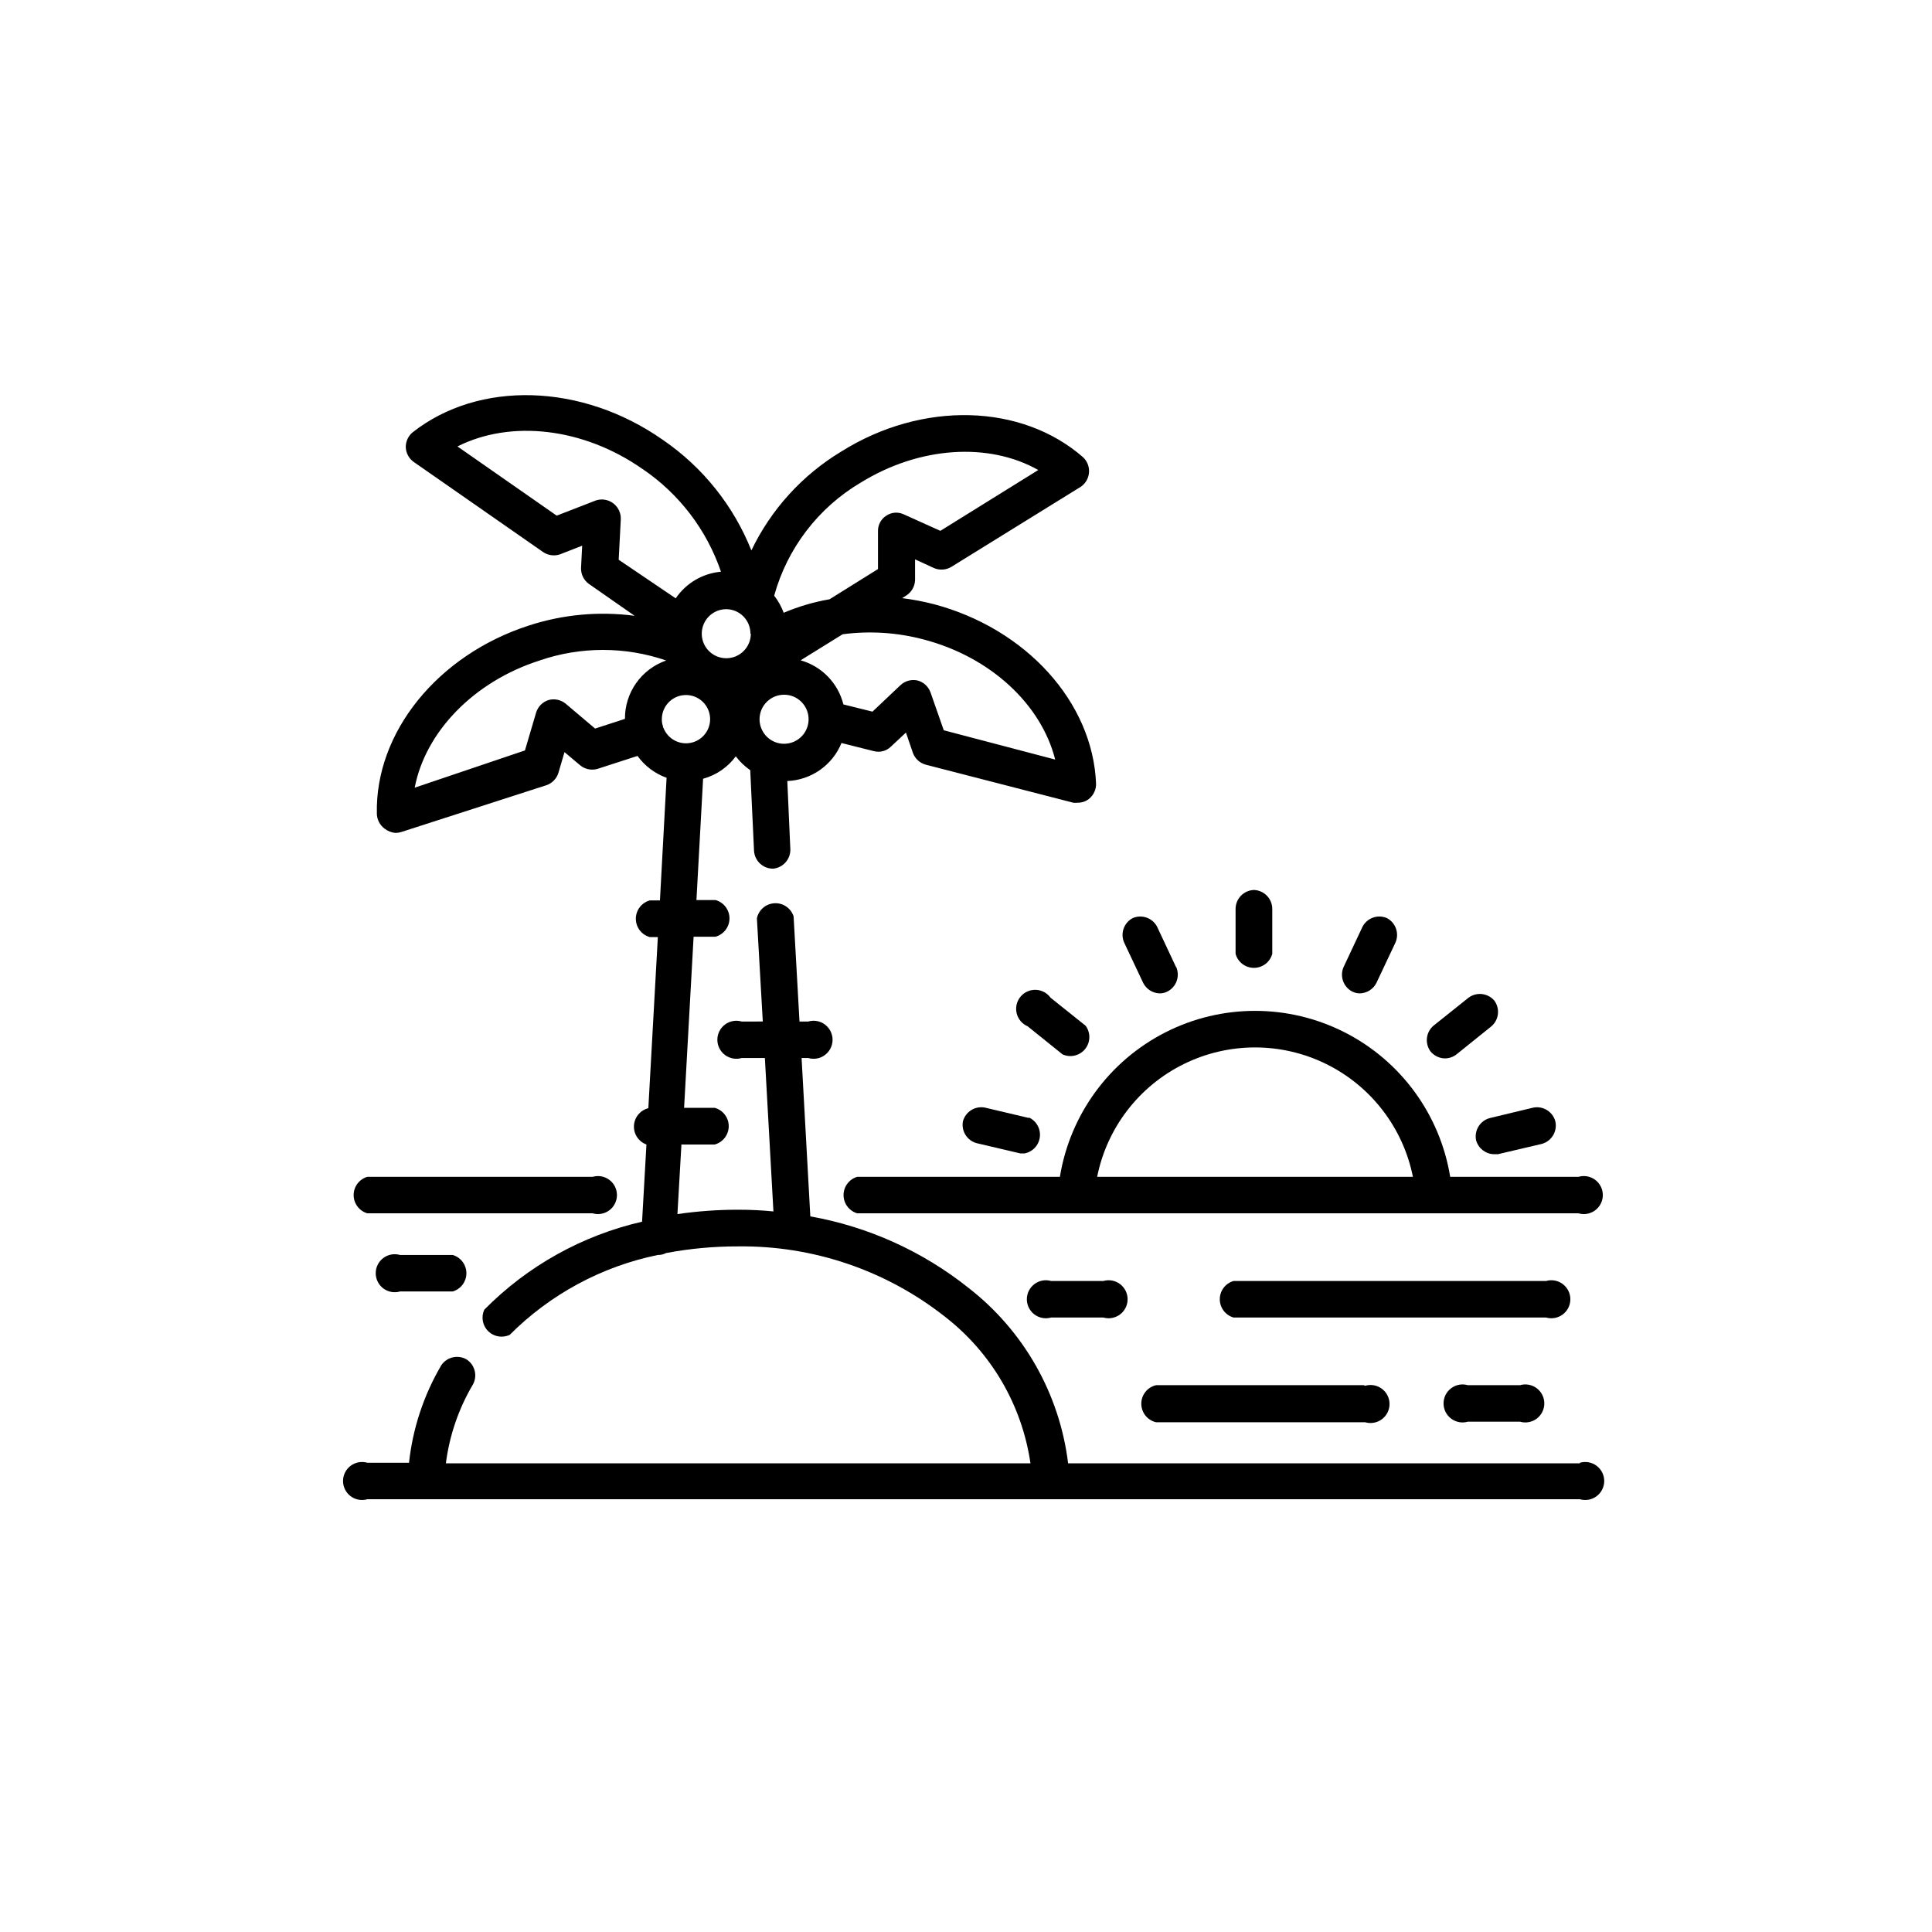 <?xml version="1.0" encoding="UTF-8"?>
<!-- The Best Svg Icon site in the world: iconSvg.co, Visit us! https://iconsvg.co -->
<svg fill="#000000" width="800px" height="800px" version="1.1" viewBox="144 144 512 512" xmlns="http://www.w3.org/2000/svg">
 <g>
  <path d="m562.68 531.8h-135.62c-2.25-18.402-11.754-35.141-26.402-46.504-12.176-9.707-26.586-16.219-41.914-18.941l-2.316-41.969h1.762c1.52 0.445 3.164 0.145 4.434-0.805 1.266-0.953 2.016-2.445 2.016-4.031s-0.75-3.078-2.016-4.031c-1.27-0.953-2.914-1.25-4.434-0.805h-2.316l-1.562-27.859v-0.004c-0.703-2.172-2.777-3.602-5.059-3.484-2.277 0.121-4.195 1.758-4.668 3.988l1.562 27.355-5.59 0.004c-1.523-0.445-3.168-0.148-4.434 0.805-1.27 0.953-2.016 2.445-2.016 4.031s0.746 3.078 2.016 4.031c1.266 0.949 2.91 1.25 4.434 0.805h6.144l2.266 40.656c-2.922-0.301-6.062-0.453-9.418-0.453-5.363 0-10.719 0.387-16.023 1.16l1.059-18.438h8.816v-0.004c2.195-0.594 3.719-2.586 3.719-4.859 0-2.273-1.523-4.266-3.719-4.863h-8.109l2.519-45.344h5.793c2.191-0.594 3.715-2.586 3.715-4.859 0-2.273-1.523-4.266-3.715-4.863h-5.039l1.762-32.145v0.004c3.481-0.945 6.535-3.043 8.668-5.945 1.07 1.422 2.363 2.664 3.828 3.676l1.008 21.461v0.004c0.211 2.621 2.406 4.641 5.039 4.633 2.602-0.234 4.594-2.422 4.582-5.039l-0.805-18.188c3.106-0.125 6.113-1.141 8.66-2.93 2.543-1.785 4.523-4.266 5.699-7.144l8.613 2.168v-0.004c1.605 0.41 3.305-0.051 4.484-1.207l3.981-3.727 1.863 5.441v-0.004c0.57 1.508 1.824 2.648 3.375 3.074l39.094 10.078h0.004c0.402 0.047 0.809 0.047 1.207 0 1.102 0.012 2.172-0.363 3.023-1.059 1.18-0.98 1.848-2.445 1.816-3.981-0.855-21.613-18.59-41.16-43.125-47.609h-0.004c-2.719-0.691-5.477-1.215-8.262-1.562l1.109-0.707c1.41-0.902 2.281-2.453 2.316-4.129v-5.441l5.039 2.316c1.473 0.625 3.156 0.512 4.535-0.301l34.359-21.262c1.242-0.855 2.035-2.223 2.16-3.727 0.125-1.5-0.426-2.981-1.508-4.031-16.223-14.258-42.621-15.113-64.234-1.512-10.285 6.223-18.531 15.309-23.73 26.148-4.734-11.863-12.887-22.055-23.426-29.273-21.512-15.113-48.82-15.82-66.352-2.016-1.18 0.984-1.848 2.449-1.812 3.981 0.07 1.523 0.832 2.934 2.062 3.828l34.359 23.93 0.004 0.004c1.336 0.898 3.019 1.102 4.531 0.555l5.793-2.266-0.301 5.894v-0.004c-0.055 1.668 0.719 3.25 2.066 4.234l12.141 8.465v-0.004c-9.41-1.246-18.984-0.371-28.012 2.57-24.184 7.809-40.809 28.312-40.305 49.926v0.004c0.047 1.531 0.789 2.957 2.016 3.879 0.852 0.68 1.887 1.082 2.973 1.156 0.516-0.004 1.023-0.09 1.512-0.25l38.441-12.395c1.52-0.523 2.699-1.738 3.172-3.273l1.613-5.492 4.133 3.477c1.289 1.07 3.027 1.43 4.633 0.957l10.578-3.426h0.004c1.93 2.66 4.613 4.68 7.707 5.793l-1.762 32.496h-2.672c-2.195 0.598-3.715 2.59-3.715 4.863 0 2.273 1.52 4.266 3.715 4.859h2.117l-2.519 45.344c-2.148 0.535-3.695 2.414-3.812 4.625-0.117 2.211 1.227 4.238 3.309 4.996l-1.16 20.453v0.004c-15.871 3.641-30.379 11.734-41.816 23.324-0.887 1.93-0.469 4.207 1.043 5.695s3.793 1.871 5.711 0.957c10.723-10.75 24.371-18.109 39.246-21.16 0.754 0.02 1.496-0.156 2.164-0.504 6.281-1.188 12.656-1.777 19.047-1.766 19.836-0.254 39.16 6.289 54.762 18.543 12.359 9.531 20.527 23.496 22.773 38.945h-154.92c0.945-7.406 3.398-14.539 7.203-20.961 1.223-2.324 0.457-5.195-1.762-6.598-2.285-1.293-5.18-0.613-6.652 1.559-4.652 7.914-7.57 16.723-8.562 25.848h-11.035c-1.52-0.445-3.164-0.145-4.434 0.805-1.266 0.953-2.016 2.445-2.016 4.031 0 1.586 0.75 3.078 2.016 4.031 1.27 0.949 2.914 1.25 4.434 0.805h321.33c1.52 0.445 3.164 0.145 4.434-0.805 1.266-0.953 2.016-2.445 2.016-4.031 0-1.586-0.75-3.078-2.016-4.031-1.27-0.949-2.914-1.25-4.434-0.805zm-173.96-218.35c17.785 4.637 31.234 17.23 34.914 31.84l-29.523-7.758-3.527-10.078c-0.566-1.535-1.844-2.699-3.426-3.121-1.602-0.352-3.277 0.098-4.484 1.207l-7.457 7.055-7.707-1.914c-0.691-2.777-2.106-5.316-4.098-7.371-1.988-2.051-4.488-3.543-7.238-4.32l11.133-6.902c7.16-0.945 14.434-0.48 21.414 1.363zm-16.676-41.516c15.617-9.672 34.008-10.781 47.105-3.375l-25.945 16.121-9.723-4.383h-0.004c-1.484-0.691-3.223-0.559-4.582 0.352-1.402 0.883-2.242 2.43-2.219 4.082v10.078l-12.848 8.012v-0.004c-4.172 0.719-8.246 1.918-12.141 3.578-0.598-1.633-1.449-3.164-2.519-4.535 3.469-12.555 11.668-23.281 22.871-29.926zm-20.152 56.176h-0.004c2.629 0.039 4.977 1.66 5.941 4.106 0.969 2.441 0.371 5.231-1.516 7.059-1.891 1.828-4.691 2.344-7.106 1.301-2.41-1.047-3.957-3.438-3.918-6.066 0.055-3.551 2.949-6.398 6.5-6.398zm-8.918-16.172c0 2.629-1.586 4.996-4.012 6.004-2.43 1.004-5.227 0.449-7.086-1.41-1.855-1.859-2.414-4.652-1.406-7.082 1.004-2.43 3.375-4.012 6.004-4.012 1.711 0.012 3.344 0.707 4.543 1.926 1.203 1.219 1.867 2.863 1.855 4.574zm-35.016-19.598 0.555-10.68v-0.004c0.082-1.656-0.656-3.246-1.977-4.254-1.316-1.008-3.047-1.301-4.625-0.781l-10.379 4.031-26.301-18.34c14.105-7.106 33.301-5.039 49.07 5.996l0.004-0.004c9.691 6.574 16.977 16.125 20.758 27.207-4.856 0.434-9.258 3.019-11.992 7.055zm1.66 42.168-7.91 2.57-7.809-6.602c-1.266-1.035-2.957-1.395-4.531-0.957-1.559 0.496-2.781 1.715-3.277 3.273l-2.973 10.078-29.219 9.875c2.82-14.762 15.617-28.113 33.102-33.703l-0.004-0.004c10.875-3.734 22.684-3.734 33.555 0-3.211 1.109-5.996 3.199-7.957 5.973-1.961 2.777-3.004 6.098-2.977 9.496zm10.078 2.316c0.023-0.117 0.023-0.234 0-0.352-0.23-0.629-0.332-1.297-0.301-1.965 0.039-3.305 2.594-6.035 5.887-6.297 3.293-0.266 6.246 2.023 6.812 5.281 0.566 3.254-1.441 6.406-4.629 7.273-3.191 0.863-6.516-0.844-7.668-3.941z"/>
  <path d="m562.32 455.87h-34.004c-2.688-16.504-13.086-30.734-27.996-38.305-14.91-7.57-32.535-7.57-47.441 0-14.91 7.57-25.312 21.801-27.996 38.305h-53.707c-2.148 0.625-3.625 2.598-3.625 4.836s1.477 4.211 3.625 4.836h191.14c1.523 0.445 3.168 0.148 4.434-0.805 1.27-0.953 2.016-2.445 2.016-4.031 0-1.586-0.746-3.078-2.016-4.031-1.266-0.949-2.91-1.25-4.434-0.805zm-127.57 0h0.004c2.602-12.996 11.098-24.043 22.984-29.898 11.891-5.856 25.824-5.856 37.715 0 11.887 5.856 20.379 16.902 22.984 29.898z"/>
  <path d="m301.05 455.87h-59.703c-2.148 0.625-3.625 2.598-3.625 4.836s1.477 4.211 3.625 4.836h59.703c1.523 0.445 3.164 0.148 4.434-0.805s2.016-2.445 2.016-4.031c0-1.586-0.746-3.078-2.016-4.031-1.27-0.949-2.91-1.25-4.434-0.805z"/>
  <path d="m476.48 379.85c-2.781 0-5.039 2.254-5.039 5.035v11.891c0.598 2.195 2.59 3.719 4.863 3.719 2.273 0 4.266-1.523 4.863-3.719v-11.891c0-1.336-0.531-2.617-1.477-3.562-0.945-0.945-2.227-1.473-3.562-1.473z"/>
  <path d="m511.54 387.3c-2.414-1.039-5.219-0.051-6.449 2.269l-5.039 10.73c-1.039 2.41-0.055 5.219 2.266 6.449 0.637 0.336 1.348 0.508 2.066 0.504 1.863-0.043 3.547-1.109 4.383-2.773l5.039-10.68c1.074-2.426 0.082-5.266-2.266-6.5z"/>
  <path d="m540.01 409.17c-1.727-2.019-4.727-2.352-6.852-0.754l-9.27 7.406v-0.004c-2.019 1.73-2.352 4.727-0.758 6.856 0.949 1.137 2.348 1.801 3.828 1.812 1.098-0.016 2.16-0.387 3.023-1.059l9.27-7.457c1.992-1.723 2.32-4.684 0.758-6.801z"/>
  <path d="m556.18 441.16c-0.691-2.559-3.246-4.144-5.844-3.629l-11.539 2.773c-2.555 0.691-4.141 3.242-3.625 5.844 0.574 2.137 2.473 3.648 4.684 3.727h1.109l11.586-2.719c2.629-0.695 4.234-3.348 3.629-5.996z"/>
  <path d="m455.67 400.3-5.039-10.73h0.004c-1.23-2.32-4.039-3.309-6.449-2.269-2.348 1.234-3.34 4.074-2.269 6.5l5.039 10.68c0.836 1.664 2.523 2.731 4.383 2.773 0.719 0.004 1.43-0.168 2.066-0.504 2.34-1.211 3.352-4.023 2.316-6.449z"/>
  <path d="m431.69 415.82-9.27-7.406v0.004c-0.918-1.281-2.379-2.059-3.953-2.106-1.57-0.043-3.078 0.648-4.066 1.875-0.988 1.223-1.344 2.84-0.969 4.367 0.379 1.531 1.449 2.793 2.891 3.418l9.27 7.457h0.004c2.09 0.934 4.551 0.34 5.984-1.449 1.434-1.789 1.477-4.32 0.109-6.16z"/>
  <path d="m416.77 440.3-11.738-2.773c-2.598-0.516-5.152 1.07-5.844 3.629-0.484 2.582 1.094 5.102 3.629 5.793l11.586 2.719h1.109v0.004c2.172-0.414 3.82-2.199 4.062-4.398 0.246-2.195-0.973-4.297-3.004-5.176z"/>
  <path d="m436.38 483.48h-13.805c-1.523-0.445-3.168-0.145-4.434 0.805-1.27 0.953-2.016 2.445-2.016 4.031 0 1.586 0.746 3.078 2.016 4.031 1.266 0.949 2.91 1.25 4.434 0.805h13.805c1.52 0.445 3.164 0.145 4.434-0.805 1.266-0.953 2.016-2.445 2.016-4.031 0-1.586-0.75-3.078-2.016-4.031-1.27-0.949-2.914-1.25-4.434-0.805z"/>
  <path d="m546.81 511.09h-13.805c-1.523-0.445-3.164-0.148-4.434 0.805-1.27 0.953-2.016 2.445-2.016 4.031 0 1.586 0.746 3.078 2.016 4.031 1.27 0.949 2.91 1.25 4.434 0.805h13.805c1.523 0.445 3.164 0.145 4.434-0.805 1.27-0.953 2.016-2.445 2.016-4.031 0-1.586-0.746-3.078-2.016-4.031-1.27-0.953-2.91-1.25-4.434-0.805z"/>
  <path d="m263.97 476.58h-13.953c-1.523-0.445-3.168-0.145-4.434 0.805-1.27 0.953-2.016 2.445-2.016 4.031 0 1.586 0.746 3.078 2.016 4.031 1.266 0.949 2.91 1.25 4.434 0.805h13.953c2.152-0.625 3.629-2.598 3.629-4.836 0-2.238-1.477-4.211-3.629-4.836z"/>
  <path d="m553.71 483.48h-82.828c-2.148 0.625-3.625 2.598-3.625 4.836 0 2.238 1.477 4.211 3.625 4.836h82.828c1.523 0.445 3.164 0.145 4.434-0.805 1.27-0.953 2.016-2.445 2.016-4.031 0-1.586-0.746-3.078-2.016-4.031-1.27-0.949-2.91-1.25-4.434-0.805z"/>
  <path d="m505.39 511.09h-55.016c-2.293 0.52-3.918 2.559-3.918 4.91s1.625 4.391 3.918 4.914h55.418c1.523 0.441 3.168 0.145 4.434-0.809 1.27-0.949 2.016-2.445 2.016-4.027 0-1.586-0.746-3.082-2.016-4.031-1.266-0.953-2.91-1.25-4.434-0.809z"/>
 </g>
</svg>